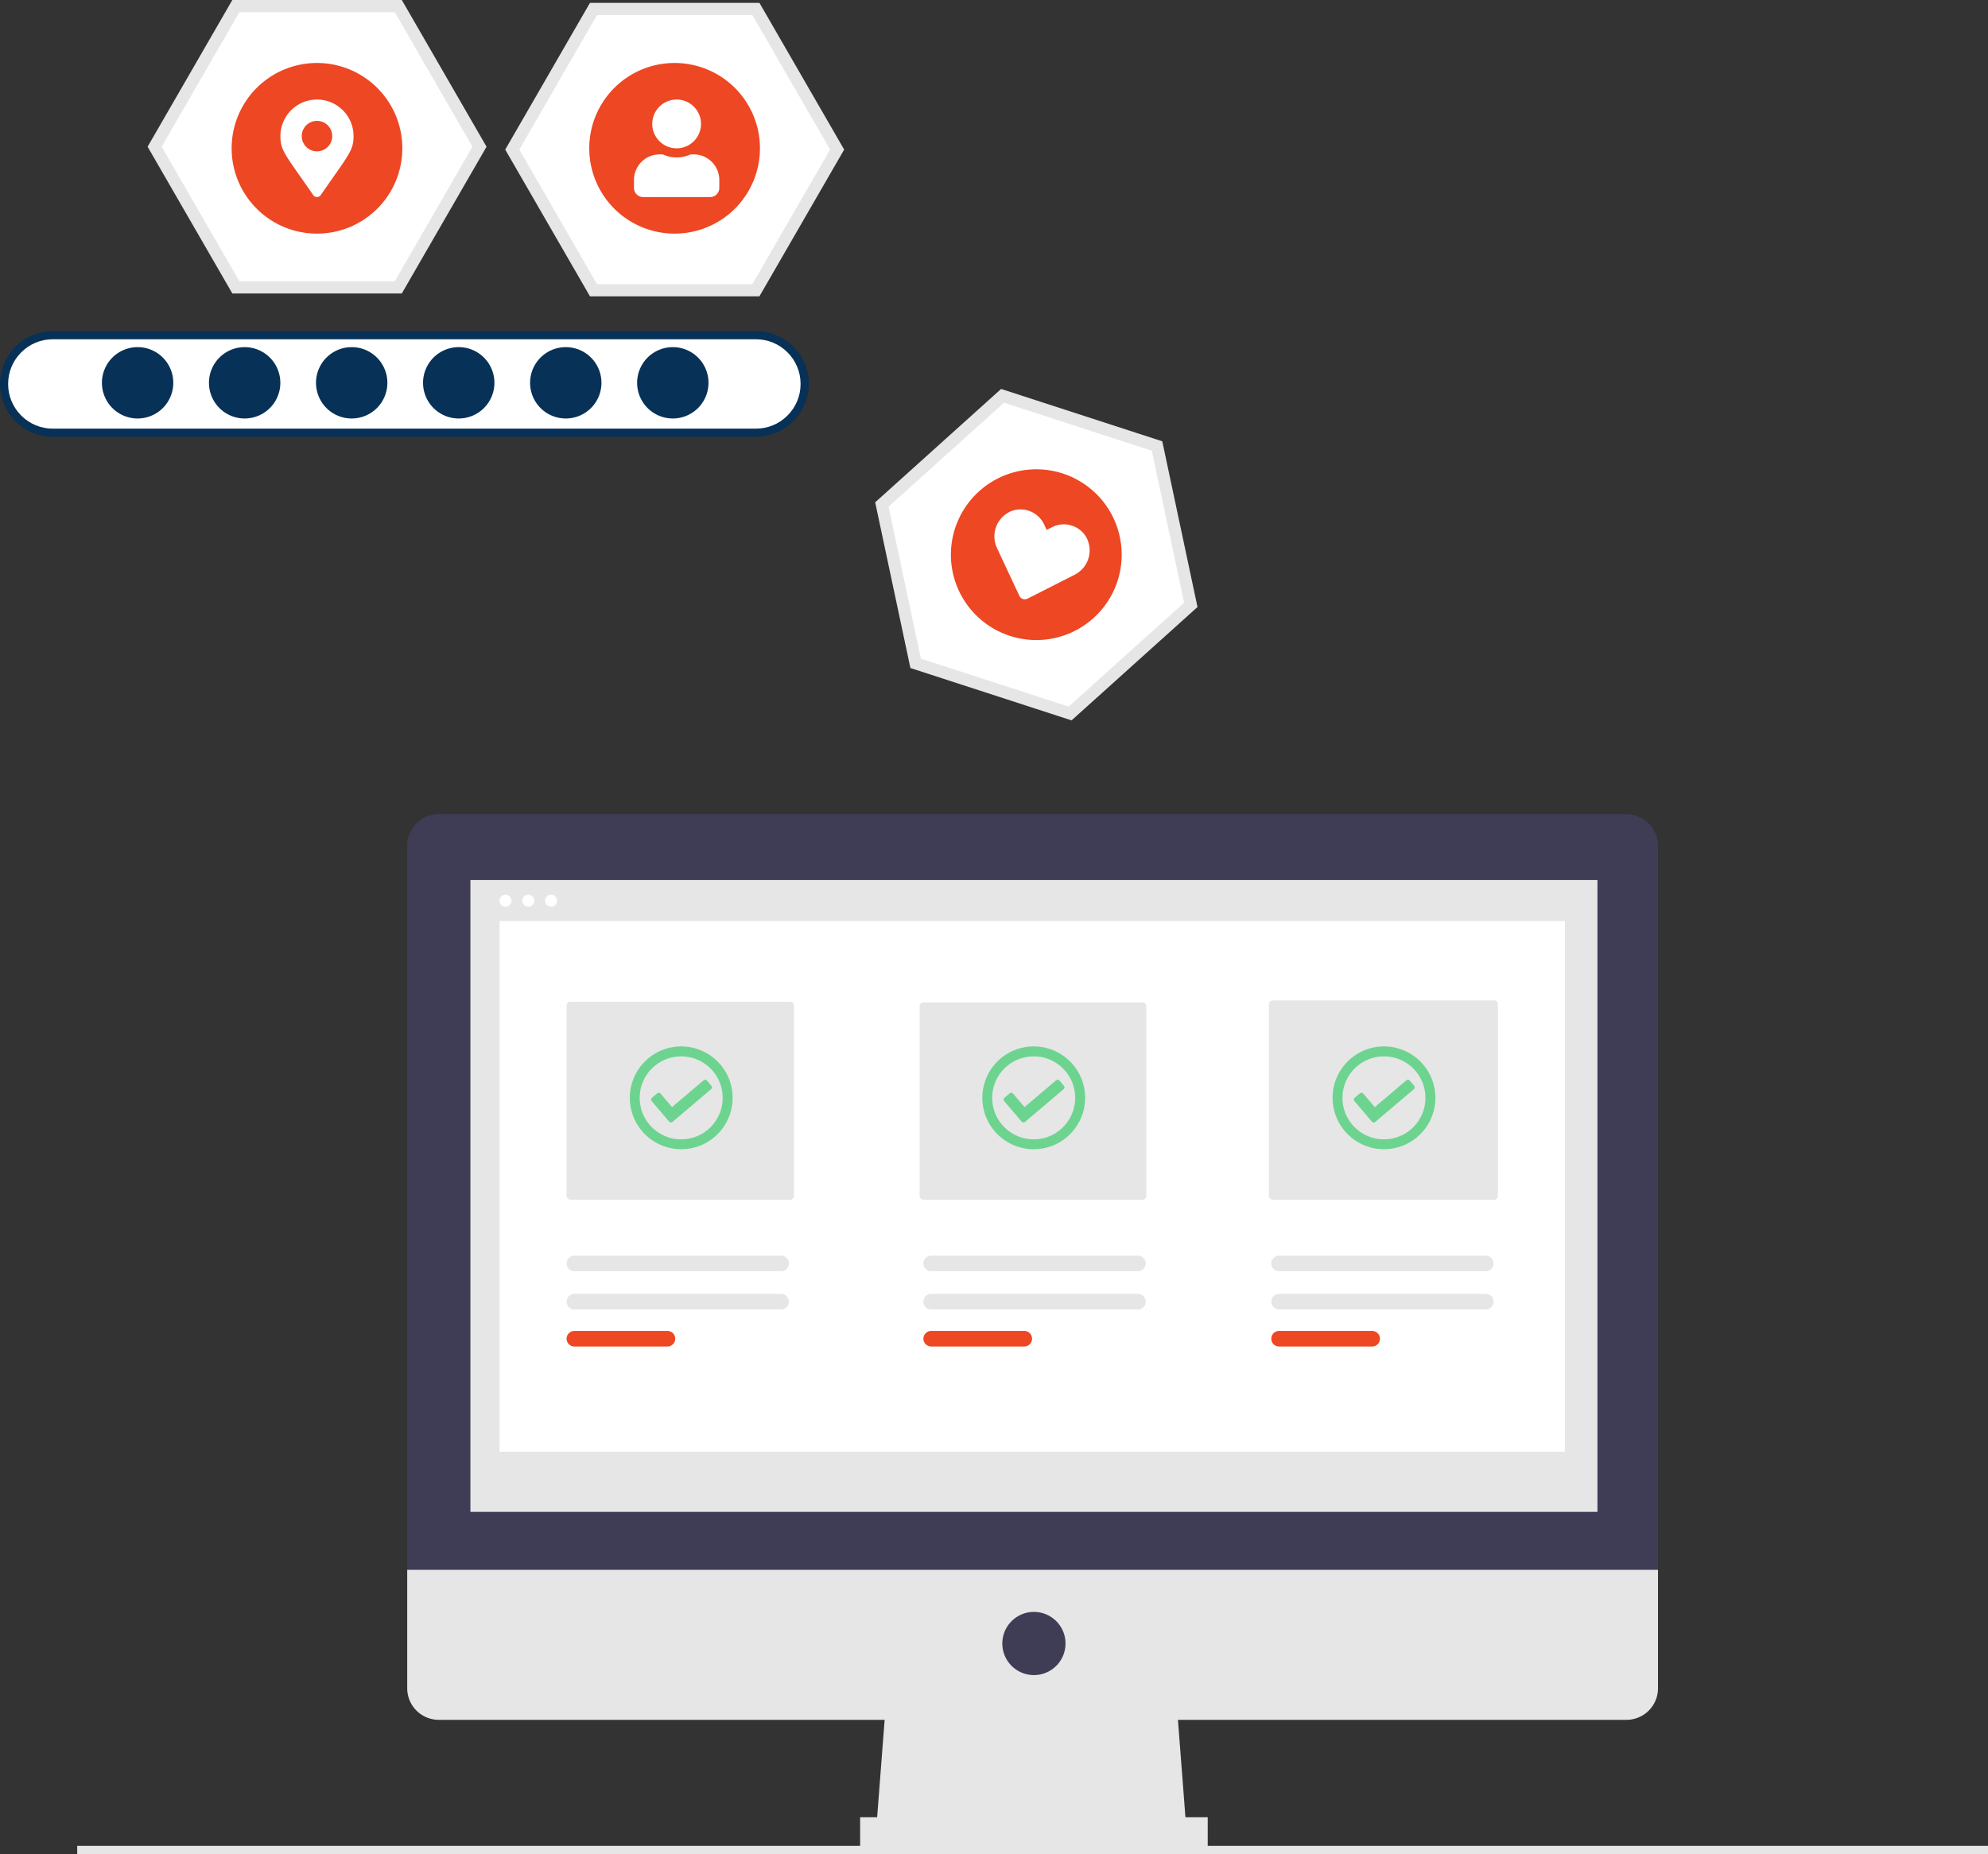 <svg xmlns="http://www.w3.org/2000/svg" width="489.186" height="456.326" viewBox="0 0 489.186 456.326">
  <rect x="0" y="0" width="489.186" height="456.326" fill="#333333" stroke="none"/>
  <g id="Group_6537" data-name="Group 6537" transform="translate(-417 -2878.5)">
    <g id="Path_5290" data-name="Path 5290" transform="translate(417 2960)" fill="#fff">
      <path d="M 186 25 L 13 25 C 9.795 25 6.781 23.752 4.515 21.485 C 2.248 19.219 1 16.205 1 13 C 1 9.795 2.248 6.781 4.515 4.515 C 6.781 2.248 9.795 1 13 1 L 186 1 C 189.205 1 192.219 2.248 194.485 4.515 C 196.752 6.781 198 9.795 198 13 C 198 16.205 196.752 19.219 194.485 21.485 C 192.219 23.752 189.205 25 186 25 Z" stroke="none"/>
      <path d="M 13 2 C 10.062 2 7.299 3.144 5.222 5.222 C 3.144 7.299 2 10.062 2 13 C 2 15.938 3.144 18.701 5.222 20.778 C 7.299 22.856 10.062 24 13 24 L 186 24 C 188.938 24 191.701 22.856 193.778 20.778 C 195.856 18.701 197 15.938 197 13 C 197 10.062 195.856 7.299 193.778 5.222 C 191.701 3.144 188.938 2 186 2 L 13 2 M 13 0 L 186 0 C 193.18 0 199 5.82 199 13 C 199 20.18 193.18 26 186 26 L 13 26 C 5.82 26 0 20.18 0 13 C 0 5.82 5.82 0 13 0 Z" stroke="none" fill="#073156"/>
    </g>
    <path id="Path_5291" data-name="Path 5291" d="M0,0H470.186V2.017H0Z" transform="translate(436 3332.809)" fill="#e6e6e6"/>
    <path id="Path_4718" data-name="Path 4718" d="M524.88,586.666H448.421l2.592-33.693h71.276Z" transform="translate(184.118 2742.99)" fill="#e6e6e6"/>
    <path id="Path_5292" data-name="Path 5292" d="M0,0H85.53V7.776H0Z" transform="translate(628.651 3325.769)" fill="#e6e6e6"/>
    <path id="Path_4719" data-name="Path 4719" d="M749.175,374.74H456.946a7.775,7.775,0,0,0-7.775,7.776h0V560.7h307.78V382.516a7.776,7.776,0,0,0-7.776-7.775Z" transform="translate(68.032 2704.157)" fill="#3f3d56"/>
    <path id="Path_4720" data-name="Path 4720" d="M449.171,651.326v29.158a7.776,7.776,0,0,0,7.776,7.776H749.175a7.775,7.775,0,0,0,7.776-7.775h0V651.326Z" transform="translate(68.032 2613.534)" fill="#e6e6e6"/>
    <path id="Path_5293" data-name="Path 5293" d="M0,0H277.326V155.51H0Z" transform="translate(532.754 3095.096)" fill="#e6e6e6"/>
    <path id="Path_5294" data-name="Path 5294" d="M7.775,0A7.775,7.775,0,1,1,0,7.775,7.775,7.775,0,0,1,7.775,0Z" transform="translate(663.641 3275.228)" fill="#3f3d56"/>
    <path id="Path_5295" data-name="Path 5295" d="M1.476,0A1.476,1.476,0,1,1,0,1.476,1.476,1.476,0,0,1,1.476,0Z" transform="translate(539.925 3098.713)" fill="#fff"/>
    <path id="Path_5296" data-name="Path 5296" d="M1.476,0A1.476,1.476,0,1,1,0,1.476,1.476,1.476,0,0,1,1.476,0Z" transform="translate(545.526 3098.713)" fill="#fff"/>
    <path id="Path_5297" data-name="Path 5297" d="M1.476,0A1.476,1.476,0,1,1,0,1.476,1.476,1.476,0,0,1,1.476,0Z" transform="translate(551.127 3098.713)" fill="#fff"/>
    <path id="Path_5298" data-name="Path 5298" d="M0,0H262.162V130.6H0Z" transform="translate(539.925 3105.203)" fill="#fff"/>
    <path id="Path_4721" data-name="Path 4721" d="M508.433,443.411a.928.928,0,0,0-.927.927v46.847a.928.928,0,0,0,.927.927h54.1a.928.928,0,0,0,.927-.927V444.338a.928.928,0,0,0-.927-.927Z" transform="translate(48.919 2681.657)" fill="#e6e6e6"/>
    <path id="Path_4722" data-name="Path 4722" d="M637.629,443.635a.928.928,0,0,0-.927.927v46.7a.928.928,0,0,0,.927.927h53.928a.928.928,0,0,0,.927-.927v-46.7a.928.928,0,0,0-.926-.927Z" transform="translate(6.588 2681.583)" fill="#e6e6e6"/>
    <path id="Path_4723" data-name="Path 4723" d="M765.47,442.907a.928.928,0,0,0-.926.927V491.02a.928.928,0,0,0,.926.927h54.489a.927.927,0,0,0,.927-.927V443.834a.927.927,0,0,0-.926-.927Z" transform="translate(-35.298 2681.822)" fill="#e6e6e6"/>
    <path id="Path_4724" data-name="Path 4724" d="M509.422,550.333a1.916,1.916,0,1,0,0,3.832h50.865a1.916,1.916,0,0,0,0-3.832Z" transform="translate(48.919 2646.625)" fill="#e6e6e6"/>
    <path id="Path_4725" data-name="Path 4725" d="M509.422,563.889a1.916,1.916,0,1,0,0,3.833h22.9a1.916,1.916,0,1,0,0-3.832Z" transform="translate(48.919 2642.183)" fill="#ed4723"/>
    <path id="Path_4726" data-name="Path 4726" d="M640.006,550.333a1.916,1.916,0,0,0,0,3.832h50.865a1.916,1.916,0,1,0,0-3.832Z" transform="translate(6.133 2646.625)" fill="#e6e6e6"/>
    <path id="Path_4727" data-name="Path 4727" d="M640.006,563.889a1.916,1.916,0,0,0,0,3.833h22.9a1.916,1.916,0,1,0,0-3.832Z" transform="translate(6.134 2642.183)" fill="#ed4723"/>
    <path id="Path_4728" data-name="Path 4728" d="M767.327,550.333a1.916,1.916,0,0,0,0,3.832h50.865a1.916,1.916,0,1,0,0-3.832Z" transform="translate(-35.582 2646.625)" fill="#e6e6e6"/>
    <path id="Path_4729" data-name="Path 4729" d="M509.422,536.333a1.916,1.916,0,1,0,0,3.832h50.865a1.916,1.916,0,0,0,0-3.832Z" transform="translate(48.919 2651.211)" fill="#e6e6e6"/>
    <path id="Path_4730" data-name="Path 4730" d="M640.006,536.333a1.916,1.916,0,0,0,0,3.832h50.865a1.916,1.916,0,1,0,0-3.832Z" transform="translate(6.133 2651.211)" fill="#e6e6e6"/>
    <path id="Path_4731" data-name="Path 4731" d="M767.327,536.333a1.916,1.916,0,0,0,0,3.832h50.865a1.916,1.916,0,1,0,0-3.832Z" transform="translate(-35.582 2651.211)" fill="#e6e6e6"/>
    <path id="Path_4732" data-name="Path 4732" d="M767.327,563.889a1.916,1.916,0,1,0,0,3.833h22.9a1.916,1.916,0,1,0,0-3.832Z" transform="translate(-35.582 2642.183)" fill="#ed4723"/>
    <path id="Path_4761" data-name="Path 4761" d="M926.694,295.785a12.65,12.65,0,1,0,8.637,4.393A12.65,12.65,0,0,0,926.694,295.785Zm-.193,2.44a10.21,10.21,0,1,1-7.436,2.423,10.24,10.24,0,0,1,7.436-2.423m6.626,7.192-1.06-1.247a.6.6,0,0,0-.861-.072l-7.753,6.584-2.807-3.307a.6.6,0,0,0-.867-.072l-1.247,1.06a.6.6,0,0,0-.066.861l4.259,5.018a.6.6,0,0,0,.861.072l9.469-8.036a.6.6,0,0,0,.072-.861Z" transform="translate(-168.158 2840.303)" fill="#3acc6c" opacity="0.7"/>
    <path id="Path_4762" data-name="Path 4762" d="M926.694,295.785a12.65,12.65,0,1,0,8.637,4.393A12.65,12.65,0,0,0,926.694,295.785Zm-.193,2.44a10.21,10.21,0,1,1-7.436,2.423,10.24,10.24,0,0,1,7.436-2.423m6.626,7.192-1.06-1.247a.6.6,0,0,0-.861-.072l-7.753,6.584-2.807-3.307a.6.6,0,0,0-.867-.072l-1.247,1.06a.6.6,0,0,0-.066.861l4.259,5.018a.6.6,0,0,0,.861.072l9.469-8.036a.6.6,0,0,0,.072-.861Z" transform="translate(-254.345 2840.303)" fill="#3acc6c" opacity="0.7"/>
    <path id="Path_4763" data-name="Path 4763" d="M926.694,295.785a12.65,12.65,0,1,0,8.637,4.393A12.65,12.65,0,0,0,926.694,295.785Zm-.193,2.44a10.21,10.21,0,1,1-7.436,2.423,10.24,10.24,0,0,1,7.436-2.423m6.626,7.192-1.06-1.247a.6.6,0,0,0-.861-.072l-7.753,6.584-2.807-3.307a.6.6,0,0,0-.867-.072l-1.247,1.06a.6.6,0,0,0-.066.861l4.259,5.018a.6.6,0,0,0,.861.072l9.469-8.036a.6.6,0,0,0,.072-.861Z" transform="translate(-341.085 2840.303)" fill="#3acc6c" opacity="0.7"/>
    <path id="Path_5299" data-name="Path 5299" d="M8.78,0A8.78,8.78,0,1,1,0,8.78,8.78,8.78,0,0,1,8.78,0Z" transform="translate(442.082 2963.939)" fill="#073156"/>
    <path id="Path_5300" data-name="Path 5300" d="M8.78,0A8.78,8.78,0,1,1,0,8.78,8.78,8.78,0,0,1,8.78,0Z" transform="translate(468.421 2963.939)" fill="#073156"/>
    <path id="Path_5301" data-name="Path 5301" d="M8.78,0A8.78,8.78,0,1,1,0,8.78,8.78,8.78,0,0,1,8.78,0Z" transform="translate(494.761 2963.939)" fill="#073156"/>
    <path id="Path_5302" data-name="Path 5302" d="M8.78,0A8.78,8.78,0,1,1,0,8.78,8.78,8.78,0,0,1,8.78,0Z" transform="translate(521.1 2963.939)" fill="#073156"/>
    <path id="Path_5303" data-name="Path 5303" d="M8.78,0A8.78,8.78,0,1,1,0,8.78,8.78,8.78,0,0,1,8.78,0Z" transform="translate(547.44 2963.939)" fill="#073156"/>
    <path id="Path_5304" data-name="Path 5304" d="M8.78,0A8.78,8.78,0,1,1,0,8.78,8.78,8.78,0,0,1,8.78,0Z" transform="translate(573.779 2963.939)" fill="#073156"/>
    <path id="Path_4749" data-name="Path 4749" d="M217.574,218.563h39.968l19.984-34.613-19.984-34.613H217.574L197.59,183.95Z" transform="matrix(0.951, 0.309, -0.309, 0.951, 502.934, 2766.673)" fill="#fff" stroke="#e6e6e6" stroke-width="3"/>
    <path id="Path_4751" data-name="Path 4751" d="M217.574,433.6h39.968l19.984-34.613-19.984-34.613H217.574L197.59,398.99Z" transform="translate(345.464 2516.331)" fill="#fff" stroke="#e6e6e6" stroke-width="3"/>
    <path id="Path_4753" data-name="Path 4753" d="M217.574,648.643h39.968l19.984-34.613-19.984-34.613H217.574L197.59,614.03Z" transform="translate(257.464 2300.583)" fill="#fff" stroke="#e6e6e6" stroke-width="3"/>
    <path id="Path_5305" data-name="Path 5305" d="M4.616,0A4.616,4.616,0,1,1,0,4.616,4.616,4.616,0,0,1,4.616,0Z" transform="translate(490.405 2898.939)" fill="#fff"/>
    <path id="Path_5306" data-name="Path 5306" d="M21,0A21,21,0,1,1,0,21,21,21,0,0,1,21,0Z" transform="translate(562 2894)" fill="#ed4723"/>
    <path id="Path_5307" data-name="Path 5307" d="M21,0A21,21,0,1,1,0,21,21,21,0,0,1,21,0Z" transform="matrix(0.946, 0.326, -0.326, 0.946, 658.981, 2988.307)" fill="#ed4723"/>
    <path id="Path_5308" data-name="Path 5308" d="M21,0A21,21,0,1,1,0,21,21,21,0,0,1,21,0Z" transform="translate(474 2894)" fill="#ed4723"/>
    <path id="Path_5309" data-name="Path 5309" d="M10.5-9a6,6,0,0,0,6-6,6,6,0,0,0-6-6,6,6,0,0,0-6,6A6,6,0,0,0,10.5-9Zm4.2,1.5h-.783a8.169,8.169,0,0,1-3.417.75A8.185,8.185,0,0,1,7.083-7.5H6.3A6.3,6.3,0,0,0,0-1.2V.75A2.251,2.251,0,0,0,2.25,3h16.5A2.251,2.251,0,0,0,21,.75V-1.2A6.3,6.3,0,0,0,14.7-7.5Z" transform="translate(573 2924)" fill="#fff"/>
    <path id="Path_5310" data-name="Path 5310" d="M21.67-18.066a6.41,6.41,0,0,0-8.747.638L12-16.477l-.923-.952a6.41,6.41,0,0,0-8.747-.638A6.731,6.731,0,0,0,1.866-8.32l9.07,9.366a1.469,1.469,0,0,0,2.123,0L22.13-8.32A6.727,6.727,0,0,0,21.67-18.066Z" transform="matrix(0.946, 0.326, -0.326, 0.946, 657.828, 3020.597)" fill="#fff"/>
    <path id="Path_5311" data-name="Path 5311" d="M8.075,2.516a1.126,1.126,0,0,0,1.85,0C16.736-7.358,18-8.371,18-12a9,9,0,0,0-9-9,9,9,0,0,0-9,9C0-8.371,1.264-7.358,8.075,2.516ZM9-8.25A3.75,3.75,0,0,1,5.25-12,3.75,3.75,0,0,1,9-15.75,3.75,3.75,0,0,1,12.75-12,3.75,3.75,0,0,1,9-8.25Z" transform="translate(486 2924)" fill="#fff"/>
  </g>
</svg>
